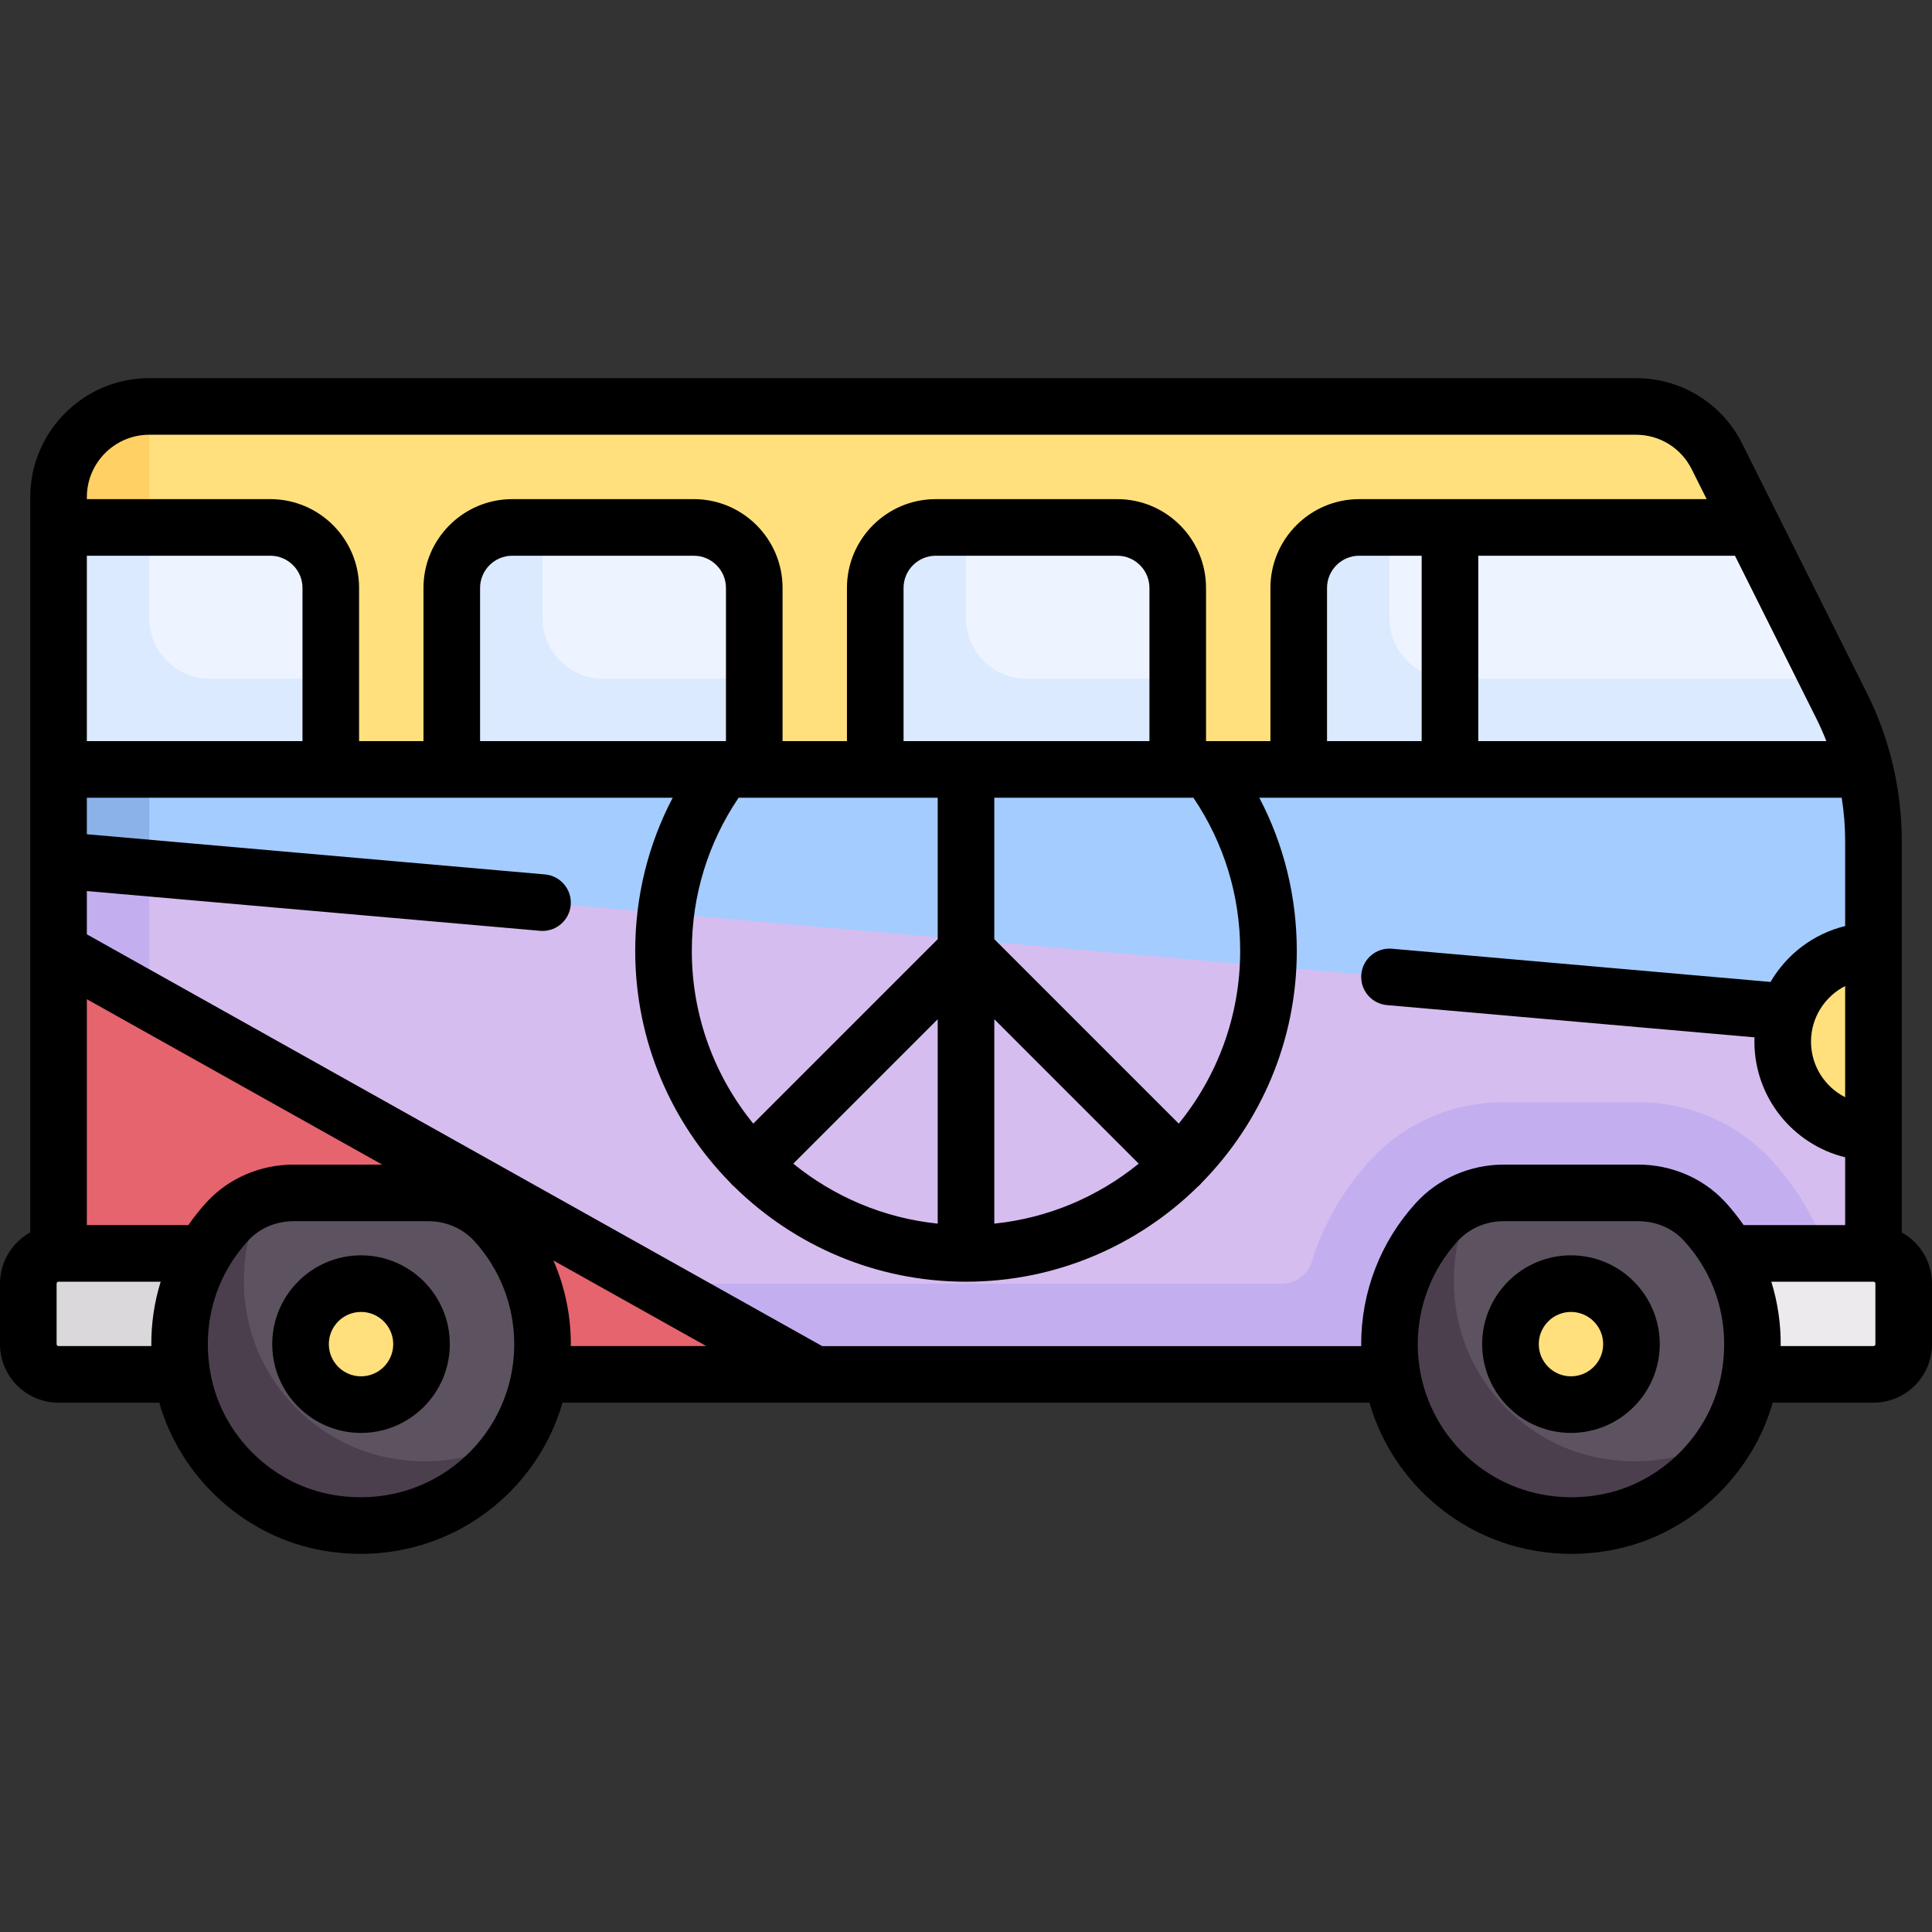 <svg id="Capa_1" enable-background="new 0 0 512 512" height="512" viewBox="0 0 512 512" width="512" xmlns="http://www.w3.org/2000/svg"><rect x="0" y="0" width="512" height="512" fill="#333333" stroke="none"/><g><g><path d="m496.484 340.177v-117.351c0-12.445-2.897-24.718-8.463-35.849l-32.987-65.974c-4.074-8.147-12.401-13.294-21.51-13.294h-393.959c-13.282 0-24.048 10.767-24.048 24.048v208.419l112.226 24.048h264.532z" fill="#d6bdef"/><path d="m15.516 219.935h24.048v56.113h-24.048z" fill="#c3aff0"/><path d="m127.742 364.225h264.532l94.823-21.882c-2.531-12.94-8.541-24.932-17.43-34.687-9.019-9.899-21.963-15.576-35.511-15.576h-35.689c-13.388 0-26.177 5.518-35.087 15.139-7.395 7.982-12.745 17.264-15.902 27.587-.967 3.162-4.244 5.371-7.97 5.371h-211.766z" fill="#c3aff0"/><path d="m15.516 251.999v88.178l112.226 24.048h88.179z" fill="#e5646e"/><path d="m15.516 227.951 480.968 42.19v-47.315c0-12.444-2.897-24.718-8.462-35.849l-11.207-22.413-461.298 4.082v59.305z" fill="#a4ccff"/><path d="m39.565 195.887h-24.049v32.064l24.049 2.11z" fill="#8bb3ea"/><path d="m433.524 107.709h-393.959c-13.282 0-24.048 10.767-24.048 24.048v72.145h478.672c-1.418-5.835-3.464-11.519-6.167-16.926l-32.988-65.975c-4.073-8.146-12.401-13.292-21.51-13.292z" fill="#ffe07d"/><path d="m39.565 107.709c-13.282 0-24.048 10.767-24.048 24.048v8.016l24.048 16.032z" fill="#ffd064"/><path d="m464.419 139.774h-104.209c-8.854 0-16.032 7.178-16.032 16.032v48.097h150.011c-1.418-5.835-3.464-11.519-6.167-16.926z" fill="#edf4ff"/><path d="m15.516 332.161c-4.427 0-8.016 3.589-8.016 8.016v16.032c0 4.427 3.589 8.016 8.016 8.016h48.097v-32.065h-48.097z" fill="#dad8db"/><path d="m496.484 364.225c4.427 0 8.016-3.589 8.016-8.016v-16.032c0-4.427-3.589-8.016-8.016-8.016h-48.097v32.065h48.097z" fill="#eceaec"/><path d="m113.511 316.129h-35.689c-6.581 0-12.973 2.604-17.445 7.432-10.129 10.935-15.239 26.58-11.653 43.295 3.869 18.035 18.486 32.571 36.539 36.357 31.111 6.524 58.511-17.04 58.511-47.003 0-12.466-4.747-23.816-12.529-32.356-4.528-4.971-11.01-7.725-17.734-7.725z" fill="#5d5360"/><circle cx="95.677" cy="356.209" fill="#ffe07d" r="16.032"/><path d="m296.081 139.774h-48.097c-8.854 0-16.032 7.178-16.032 16.032v48.097h80.161v-48.097c0-8.855-7.178-16.032-16.032-16.032z" fill="#edf4ff"/><path d="m183.855 139.774h-48.097c-8.854 0-16.032 7.178-16.032 16.032v48.097h80.161v-48.097c0-8.855-7.178-16.032-16.032-16.032z" fill="#edf4ff"/><path d="m87.661 203.903v-48.097c0-8.854-7.178-16.032-16.032-16.032h-56.113v64.129z" fill="#edf4ff"/><path d="m472.435 276.048c0 13.282 10.767 24.048 24.048 24.048v-48.096c-13.281 0-24.048 10.766-24.048 24.048z" fill="#ffe07d"/><path d="m434.156 316.129h-35.689c-6.581 0-12.973 2.604-17.445 7.432-10.129 10.935-15.239 26.58-11.653 43.295 3.869 18.035 18.486 32.571 36.539 36.357 31.111 6.524 58.511-17.04 58.511-47.003 0-12.466-4.747-23.816-12.528-32.356-4.529-4.971-11.011-7.725-17.735-7.725z" fill="#5d5360"/><circle cx="416.323" cy="356.209" fill="#ffe07d" r="16.032"/><g fill="#dbeaff"><path d="m39.565 163.822v-24.048h-24.049v64.129h72.145v-24.048h-32.064c-8.855-.001-16.032-7.179-16.032-16.033z"/><path d="m143.774 163.822v-24.048h-8.016c-8.854 0-16.032 7.178-16.032 16.032v48.097h80.161v-24.048h-40.081c-8.854-.001-16.032-7.179-16.032-16.033z"/><path d="m256 163.822v-24.048h-8.016c-8.854 0-16.032 7.178-16.032 16.032v48.097h80.161v-24.048h-40.081c-8.854-.001-16.032-7.179-16.032-16.033z"/><path d="m484.46 179.854h-100.202c-8.854 0-16.032-7.178-16.032-16.032v-24.048h-8.016c-8.854 0-16.032 7.178-16.032 16.032v48.097h150.011c-1.418-5.835-3.464-11.519-6.167-16.926z"/></g><path d="m102.297 386.178c-18.053-3.786-32.67-18.322-36.539-36.357-2.511-11.706-.687-22.846 4.069-32.252-3.561 1.229-6.848 3.183-9.449 5.992-10.129 10.936-15.24 26.58-11.654 43.295 3.869 18.035 18.486 32.571 36.539 36.357 21.875 4.587 41.869-5.729 51.841-22.657-9.89 5.843-22.016 8.304-34.807 5.622z" fill="#4b3f4e"/><path d="m422.942 386.178c-18.053-3.786-32.67-18.322-36.539-36.357-2.511-11.706-.687-22.846 4.069-32.252-3.561 1.229-6.848 3.183-9.449 5.992-10.129 10.936-15.24 26.58-11.654 43.295 3.869 18.035 18.486 32.571 36.539 36.357 21.875 4.587 41.869-5.729 51.841-22.657-9.89 5.843-22.016 8.304-34.807 5.622z" fill="#4b3f4e"/></g><g><path d="m95.677 332.677c-12.976 0-23.532 10.557-23.532 23.532s10.557 23.532 23.532 23.532 23.532-10.557 23.532-23.532-10.556-23.532-23.532-23.532zm0 32.064c-4.705 0-8.532-3.828-8.532-8.532s3.828-8.532 8.532-8.532 8.532 3.828 8.532 8.532-3.827 8.532-8.532 8.532z"/><path d="m416.323 332.677c-12.976 0-23.532 10.557-23.532 23.532s10.557 23.532 23.532 23.532 23.532-10.557 23.532-23.532-10.557-23.532-23.532-23.532zm0 32.064c-4.705 0-8.532-3.828-8.532-8.532s3.828-8.532 8.532-8.532 8.532 3.828 8.532 8.532-3.828 8.532-8.532 8.532z"/><path d="m503.984 326.603v-103.777c0-13.538-3.2-27.094-9.255-39.203l-32.987-65.974c-5.378-10.757-16.19-17.44-28.218-17.44h-393.96c-17.396 0-31.548 14.153-31.548 31.548v194.846c-4.774 2.649-8.016 7.738-8.016 13.574v16.032c0 8.556 6.96 15.516 15.516 15.516h26.703c5.472 19.294 21.764 34.688 41.505 38.828 3.956.83 7.93 1.238 11.867 1.238 12.763 0 25.122-4.29 35.112-12.403 8.936-7.257 15.263-16.908 18.375-27.662h213.844c3.112 10.754 9.439 20.405 18.375 27.662 9.992 8.114 22.348 12.403 35.112 12.403 3.936 0 7.912-.408 11.867-1.238 19.74-4.14 36.032-19.533 41.504-38.828h26.703c8.556 0 15.516-6.96 15.516-15.516v-16.032c.001-5.836-3.241-10.925-8.015-13.574zm-15-35.823c-5.362-2.741-9.048-8.308-9.048-14.732 0-6.423 3.687-11.991 9.048-14.732zm-4.984-94.377h-92.242v-49.129h68.026l21.529 43.057c.99 1.98 1.884 4.008 2.687 6.072zm-132.323 0v-40.597c0-4.705 3.828-8.532 8.532-8.532h16.549v49.129zm-312.113-81.194h393.96c6.309 0 11.98 3.505 14.801 9.148l3.958 7.917h-92.075c-12.976 0-23.532 10.557-23.532 23.532v40.597h-17.064v-40.597c0-12.976-10.557-23.532-23.532-23.532h-48.097c-12.976 0-23.532 10.556-23.532 23.532v40.597h-17.064v-40.597c0-12.976-10.557-23.532-23.532-23.532h-48.097c-12.976 0-23.533 10.556-23.533 23.532v40.597h-17.064v-40.597c0-12.976-10.557-23.532-23.532-23.532h-48.613v-.516c0-9.125 7.423-16.549 16.548-16.549zm289.097 136.791c0 17.337-6.112 33.268-16.282 45.772l-48.879-48.879v-37.49h52.761c8.118 12.005 12.4 25.96 12.4 40.597zm-118.433 56.378 38.272-38.272v54.168c-14.419-1.485-27.595-7.21-38.272-15.896zm-26.889-56.378c0-14.637 4.282-28.592 12.4-40.597h52.761v37.49l-48.879 48.878c-10.17-12.503-16.282-28.434-16.282-45.771zm9.048-55.597h-65.162v-40.597c0-4.705 3.828-8.532 8.533-8.532h48.097c4.705 0 8.532 3.828 8.532 8.532zm112.226 0h-65.161v-40.597c0-4.705 3.828-8.532 8.532-8.532h48.097c4.705 0 8.532 3.828 8.532 8.532zm-41.113 73.703 38.272 38.272c-10.678 8.686-23.853 14.411-38.272 15.896zm-240.484-73.703v-49.129h48.613c4.705 0 8.532 3.828 8.532 8.532v40.597zm31.859 122.062c-1.821 1.966-3.461 4.043-4.956 6.196h-26.903v-59.866l78.274 43.833h-23.468c-8.793.001-17.157 3.586-22.947 9.837zm-39.875 37.744v-16.032c0-.285.231-.516.516-.516h27.066c-1.702 5.471-2.542 11.21-2.482 17.064h-24.584c-.285 0-.516-.231-.516-.516zm106.248 31.534c-9.549 7.755-22.104 10.718-34.445 8.129-15.146-3.176-27.501-15.469-30.746-30.59-2.88-13.426.7-26.776 9.823-36.625 2.96-3.196 7.313-5.029 11.942-5.029h35.689c4.692 0 9.136 1.923 12.19 5.275 6.818 7.483 10.573 17.181 10.573 27.305 0 12.287-5.477 23.781-15.026 31.535zm25.412-53.707 40.517 22.689h-35.917c.002-.172.014-.343.014-.516 0-7.713-1.595-15.243-4.614-22.173zm71.216 22.689-194.86-109.121v-11.466l120.101 10.535c.223.02.444.029.664.029 3.846 0 7.12-2.941 7.462-6.845.362-4.126-2.689-7.765-6.816-8.127l-121.411-10.65v-9.677h155.257c-6.53 12.444-9.934 26.252-9.934 40.597 0 23.864 9.589 45.526 25.112 61.35.175.219.361.433.564.636s.417.389.636.564c15.823 15.522 37.486 25.112 61.35 25.112s45.527-9.589 61.35-25.112c.219-.175.433-.361.636-.564s.389-.417.564-.636c15.522-15.823 25.112-37.486 25.112-61.35 0-14.345-3.404-28.152-9.934-40.597h154.338c.604 3.778.919 7.601.919 11.423v22.582c-8.419 2.062-15.518 7.509-19.773 14.812l-100.329-8.801c-4.119-.361-7.765 2.689-8.126 6.816-.362 4.126 2.689 7.765 6.816 8.127l97.393 8.543c-.014.38-.029.76-.029 1.143 0 14.812 10.262 27.265 24.048 30.641v17.973h-26.903c-1.495-2.153-3.135-4.23-4.956-6.197-5.79-6.25-14.154-9.835-22.947-9.835h-35.689c-8.903 0-17.388 3.708-23.278 10.173-9.341 10.252-14.485 23.537-14.485 37.407 0 .173.013.344.014.516h-142.866zm238.067 8.557c-3.244 15.121-15.6 27.414-30.746 30.59-12.341 2.587-24.896-.375-34.445-8.129-9.55-7.754-15.027-19.248-15.027-31.534 0-10.125 3.755-19.822 10.573-27.305 3.055-3.353 7.498-5.275 12.19-5.275h35.689c4.629 0 8.982 1.833 11.942 5.028 9.124 9.85 12.704 23.199 9.824 36.625zm41.057-9.073c0 .285-.231.516-.516.516h-24.584c.06-5.854-.78-11.593-2.482-17.064h27.066c.285 0 .516.231.516.516z"/></g></g></svg>